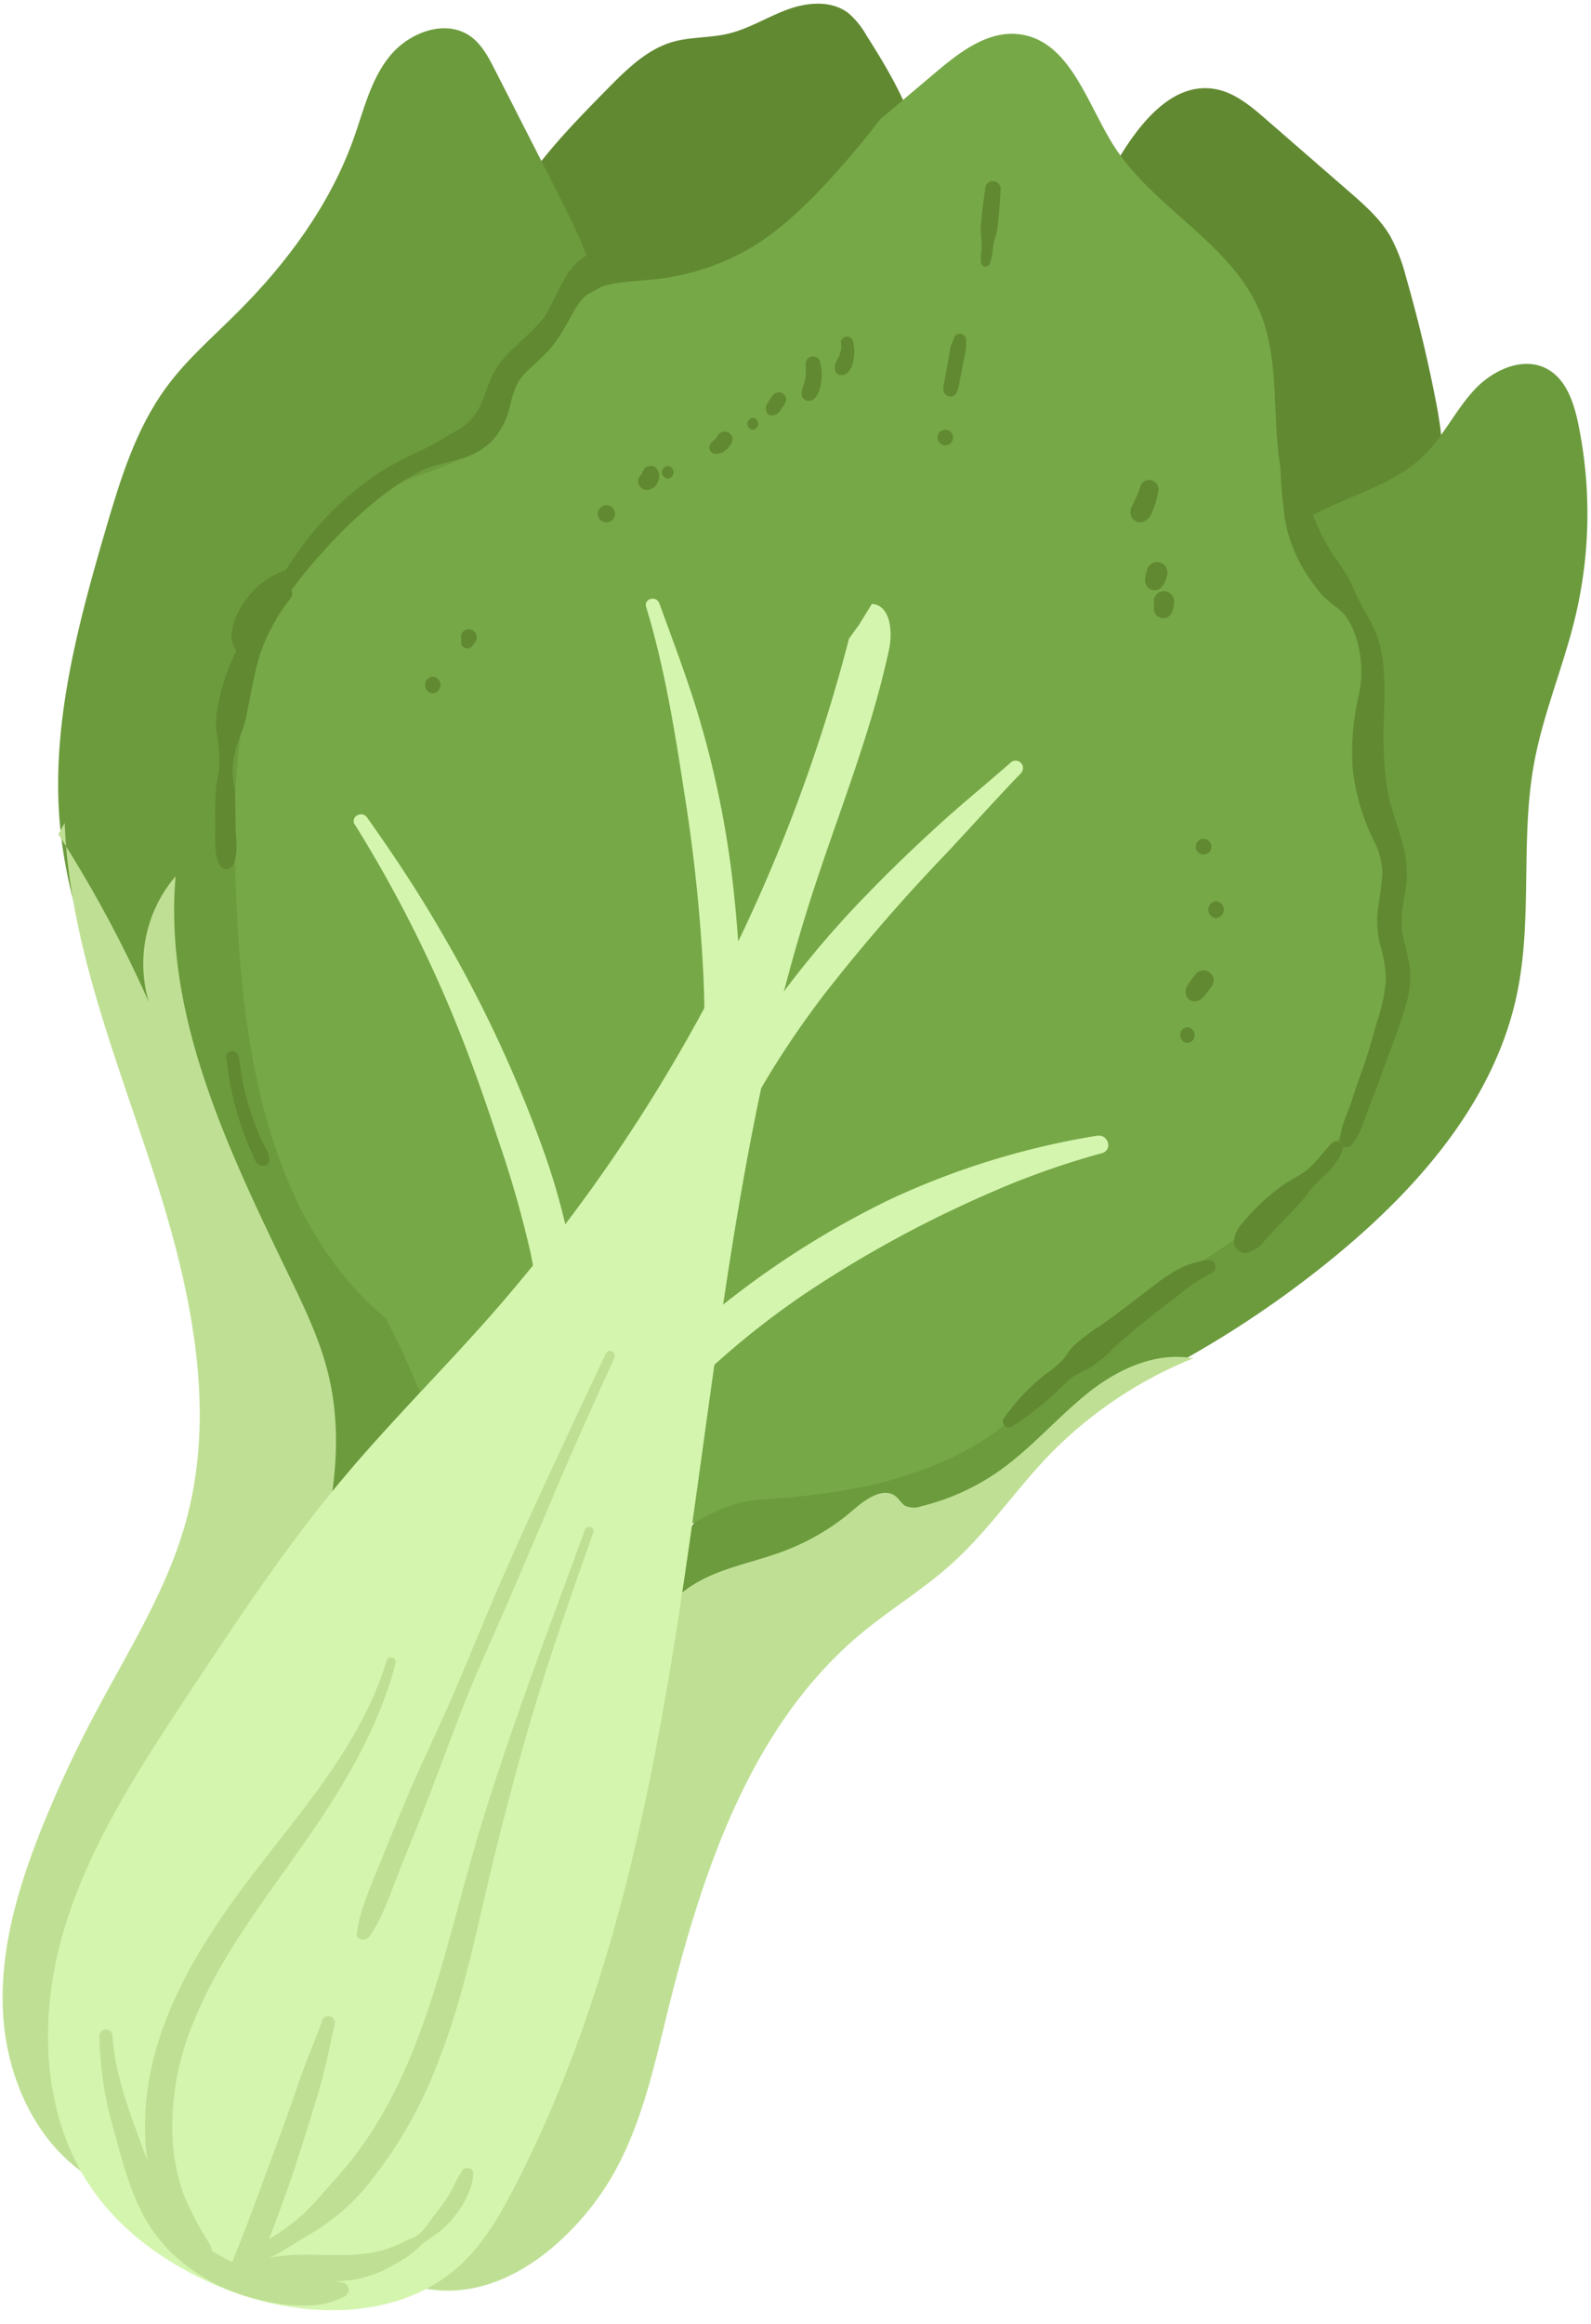 <?xml version="1.0" encoding="UTF-8"?>
<!DOCTYPE svg PUBLIC '-//W3C//DTD SVG 1.0//EN'
          'http://www.w3.org/TR/2001/REC-SVG-20010904/DTD/svg10.dtd'>
<svg data-name="Layer 1" height="407.1" preserveAspectRatio="xMidYMid meet" version="1.0" viewBox="134.3 58.0 278.9 407.1" width="278.9" xmlns="http://www.w3.org/2000/svg" xmlns:xlink="http://www.w3.org/1999/xlink" zoomAndPan="magnify"
><g id="change1_1"
  ><path d="M223.16,95.29c4.42-8.29,11.11-15.1,17.7-21.8,3.31-3.35,6.82-6.82,11.33-8.14,3.15-.91,6.53-.69,9.72-1.44,3.63-.85,6.85-2.91,10.35-4.21S280,58,283,60.28a14.54,14.54,0,0,1,3.15,3.86c5.54,8.73,11.33,18.58,9.41,28.73-1.22,6.5-5.43,11.95-8.76,17.65C281.41,119.66,278,130.09,271,138s-19.82,12.36-28.27,6c-4.25-3.21-6.45-8.39-8.46-13.33L221.14,98.46" fill="#618931"
  /></g
  ><g id="change1_2"
  ><path d="M322,100l8-13.57c3.86-6.54,9.57-14,17.08-12.87,3.54.54,6.46,3,9.16,5.35l14.53,12.63c2.69,2.34,5.44,4.74,7.24,7.83a31.14,31.14,0,0,1,2.76,7.15q2.93,10.19,5,20.57c1.47,7.27,2.56,15.17-.72,21.82-3.42,6.93-10.78,10.91-17.87,14-4,1.73-8.32,3.34-12.55,2.42-6.07-1.31-9.84-7.24-12.75-12.72a319,319,0,0,1-17.19-38.14c-1.53-4.09-2.83-9.15,0-12.45" fill="#618931"
  /></g
  ><g id="change2_1"
  ><path d="M185.75,293.14c-7.23-11-15.92-27.8-24-42.72-8.2-15.21-15.58-31.36-17-48.58s3.22-34.56,8.12-51.26c2.53-8.62,5.22-17.4,10.52-24.65,3.63-5,8.36-9,12.72-13.4,8.61-8.6,16-18.65,20.13-30.11,1.8-5,3-10.45,6.4-14.61s9.77-6.55,14.13-3.45c2,1.42,3.17,3.68,4.28,5.86l10.47,20.52c4.67,9.16,9.47,18.89,8.82,29.16-.84,13.15-10.36,24-14.48,36.52-5.36,16.25-1.31,34-3.11,51-.92,8.62-3.33,17-4.91,25.52-4.94,26.58-1.79,54.59-10.22,80.28-1.4,4.26-3.78,9-8.19,9.8-6,1.09-10.31-6-10.88-12.06S189.1,298.24,185.75,293.14Z" fill="#6c9b3d"
  /></g
  ><g id="change2_2"
  ><path d="M253.19,341.72c14.83-8.2,35.08-3.42,48.27-14.05,6.09-4.9,9.6-12.39,15.45-17.58,4.55-4,10.26-6.49,15.74-9.15a180.19,180.19,0,0,0,36.46-23.52c14.35-11.95,27.28-27,31.11-45.3,2.78-13.24.56-27.1,3-40.4,1.59-8.69,5.12-16.91,7.19-25.5a77.92,77.92,0,0,0,.55-34c-.77-3.72-2.11-7.79-5.46-9.6-4.22-2.28-9.57.2-12.81,3.73s-5.33,8-8.75,11.4c-6.22,6.13-15.74,7.46-22.84,12.55s-11,13.2-13.85,21.33c-6.09,17.53-8.11,36.52-16.47,53.09-5.76,11.44-14.3,21.21-21.22,32-4.45,6.94-8.25,14.31-12.95,21.09-15.15,21.87-39.59,37.56-48.91,62.49a4.6,4.6,0,0,0,7.19,0" fill="#6c9b3d"
  /></g
  ><g id="change3_1"
  ><path d="M201.85,288.84c-20.47-17.18-25-46.58-26.12-73.28-.61-14.22-.62-28.74,3.68-42.31S192.94,147,206.2,141.84c4.25-1.66,9.06-2.69,12.07-6.13a20.81,20.81,0,0,0,3.39-6.42c4.5-11.66,11.09-24.93,23.42-27,4.19-.69,8.55.1,12.71-.78,5.24-1.09,9.56-4.67,13.65-8.12l26.87-22.7c4.25-3.59,9.22-7.41,14.73-6.68,8.73,1.14,11.72,11.87,16.39,19.34,6.9,11,20.5,17.09,25.61,29,4.47,10.43,1.29,22.82,5.25,33.45,3.55,9.54,12.57,16.93,13.58,27.06.5,5-1.12,10.08-1.26,15.16-.22,8,3.19,15.55,5,23.33a59.86,59.86,0,0,1-16.85,55.86c-11,10.39-25.67,16.25-36.62,26.69-4.2,4-7.79,8.63-12.18,12.43-12,10.38-28.66,13.45-44.51,14.35-12.11.68-25.36,16.83-36.82,12.89s-21.13-28.38-26.06-39.46" fill="#76a847"
  /></g
  ><g id="change4_1"
  ><path d="M145.64,202.16c.81,20.93,8.91,40.77,15.39,60.68s11.43,41.45,5.87,61.64c-3.37,12.22-10.35,23.07-16.26,34.29q-4.59,8.7-8.35,17.81c-4.38,10.61-7.94,21.87-7.49,33.34s5.51,23.27,15.2,29.42c3.13,2,7.55,3.21,10.29.72a9.32,9.32,0,0,0,2.27-4c2.65-7.6,3.88-15.61,5.32-23.53a433.22,433.22,0,0,1,15.44-60.15c5.84-17.44,12.89-35.85,8.52-53.71-1.43-5.87-4.05-11.37-6.68-16.81-10.74-22.25-22.19-45.74-20.08-70.36a23.53,23.53,0,0,0-4.66,22.11,217,217,0,0,0-15.9-29.49" fill="#bfe094"
  /></g
  ><g id="change4_2"
  ><path d="M343.59,295.88a73.55,73.55,0,0,0-25.78,17.42c-5.68,6-10.35,12.86-16.44,18.4-5,4.58-10.92,8.12-16.15,12.47-19.65,16.38-28.05,42.39-34.14,67.23-2.33,9.51-4.53,19.22-9.42,27.7a48.17,48.17,0,0,1-8.75,11c-4.46,4.2-9.88,7.6-15.9,8.75s-12.7-.18-17.2-4.35a4.81,4.81,0,0,1-1.64-2.5,5.53,5.53,0,0,1,.75-3.26c2.79-6,5.85-11.89,8.44-18,7.74-18.11,11.29-37.89,20-55.55,5.31-10.75,12.41-20.48,19.48-30.16,2.33-3.19,4.71-6.43,7.92-8.73,4.92-3.53,11.17-4.44,16.84-6.56A40.6,40.6,0,0,0,284,322.38c2.15-1.87,5.33-4.05,7.46-2.16.53.48.88,1.15,1.48,1.52a3.66,3.66,0,0,0,2.82.11,40.29,40.29,0,0,0,13.89-6.34c5.44-3.88,9.83-9,15-13.22s11.77-7.43,18.37-6.43" fill="#bfe094"
  /></g
  ><g id="change5_1"
  ><path d="M283.13,169.86a289.28,289.28,0,0,1-63,118.79c-8.51,9.63-17.66,18.69-25.9,28.55-9.92,11.85-18.45,24.79-27,37.68-8.68,13.16-17.48,26.57-21.87,41.7s-3.75,32.55,5.43,45.35c5.2,7.25,12.78,12.56,20.94,16.17,14,6.2,32,7,43.28-3.37,4.16-3.84,7-8.85,9.62-13.89C260,371.94,252.8,289,276.48,215.24c4.64-14.46,10.48-28.59,13.66-43.45.69-3.19.25-7.8-3-8l-2.31,3.73" fill="#d4f5ae"
  /></g
  ><g id="change5_2"
  ><path d="M311.4,191.64c-4.23,3.72-8.6,7.25-12.76,11.06s-8.23,7.69-12.14,11.74a169.94,169.94,0,0,0-21,26.13,89.19,89.19,0,0,0-4.68,8c-.7,1.38-1.38,2.78-2,4.2a9.41,9.41,0,0,0-1.19,5.09c.15,1.33,1.6,2.64,2.94,1.69a9.13,9.13,0,0,0,2.9-3.33c.69-1.22,1.35-2.47,2-3.7,1.32-2.32,2.66-4.63,4.06-6.91a162.7,162.7,0,0,1,9.34-13.54,322.62,322.62,0,0,1,21.58-24.86c4.28-4.57,8.46-9.25,12.8-13.75a1.3,1.3,0,0,0-1.84-1.84Z" fill="#d4f5ae"
  /></g
  ><g id="change5_3"
  ><path d="M247.57,164.33c3.23,10.57,5,21.62,6.68,32.52a290.32,290.32,0,0,1,3.38,32.62c.27,6.31.08,12.67.83,18.94a2.47,2.47,0,0,0,2.11,2.4,2.42,2.42,0,0,0,2.67-1.75,76.32,76.32,0,0,0,.92-17.22q-.27-8.42-1.14-16.78a169.72,169.72,0,0,0-6.75-33.24c-1.93-6.12-4.19-12.1-6.39-18.13-.52-1.42-2.76-.86-2.31.64Z" fill="#d4f5ae"
  /></g
  ><g id="change5_4"
  ><path d="M196.51,202.44a227.82,227.82,0,0,1,18.2,35.94c2.5,6.25,4.72,12.61,6.83,19a190.88,190.88,0,0,1,5.62,19.44,61.7,61.7,0,0,1,1.45,11.08c.14,4-.21,8-.35,11.93-.09,2.63,4,3.93,5.17,1.4a19.38,19.38,0,0,0,1.77-5,41.33,41.33,0,0,0,.58-6,61.88,61.88,0,0,0-1-11.12,122.13,122.13,0,0,0-5.57-20.57,227.64,227.64,0,0,0-17.79-37.7c-3.92-6.78-8.24-13.26-12.77-19.64-.92-1.3-3-.13-2.16,1.26Z" fill="#d4f5ae"
  /></g
  ><g id="change5_5"
  ><path d="M326.6,256.94a137.92,137.92,0,0,0-36.48,11.25,156.38,156.38,0,0,0-31.82,20.59q-4.08,3.39-7.88,7.09c-1.27,1.23-2.47,2.54-3.61,3.89s-2.87,3.25-2.69,5.29a2.28,2.28,0,0,0,2.22,2.23c1.83,0,2.85-1,4.17-2.07s2.68-2.34,4-3.53c2.31-2.11,4.57-4.26,6.93-6.31a145.17,145.17,0,0,1,14.15-10.88,205.4,205.4,0,0,1,32.5-17.65A141.29,141.29,0,0,1,327.44,260c2-.56,1.14-3.4-.84-3.05Z" fill="#d4f5ae"
  /></g
  ><g id="change1_3"
  ><path d="M287.06,76.94c-3.54,3.64-7.09,7.33-10.86,10.74A65.8,65.8,0,0,1,264,96.3c-3.95,2.2-8.39,4.15-12.93,4.63-5,.52-10.24-.85-14.69,2.3-3.49,2.48-4.46,7.2-6.93,10.54-2.65,3.58-6.73,5.71-8.73,9.81-1,2-1.55,4.17-2.56,6.14a10,10,0,0,1-4.16,3.9c-1.89,1.13-3.84,2.32-5.83,3.26a65.73,65.73,0,0,0-6.62,3.42,53.75,53.75,0,0,0-12.46,11,67.21,67.21,0,0,0-8.79,14.11c-.58,1.18,1.11,2.21,1.78,1a71.19,71.19,0,0,1,8.72-11.63,76.83,76.83,0,0,1,10.79-10.16,45.73,45.73,0,0,1,6.25-4c2.15-1.14,4.32-1.45,6.62-2.07a13.44,13.44,0,0,0,6-3.21,13.14,13.14,0,0,0,3.24-6.26c.55-2.11,1-4,2.56-5.61s3.29-3,4.71-4.64a35.29,35.29,0,0,0,3.37-5.34c.85-1.5,1.82-3.39,3.41-4.16.75-.36,1.45-.87,2.22-1.17a15.35,15.35,0,0,1,3.23-.67c2.32-.31,4.8-.41,7.17-.73a42.37,42.37,0,0,0,14.11-4.55c5-2.63,9.12-6.42,13.05-10.4a152.13,152.13,0,0,0,11.27-13.18c1-1.19-.6-2.87-1.72-1.72Z" fill="#618931"
  /></g
  ><g id="change1_4"
  ><path d="M358.72,137.4a81.74,81.74,0,0,0,.9,12,26.46,26.46,0,0,0,4.76,10.67,28.31,28.31,0,0,0,1.8,2.29,22.3,22.3,0,0,0,2.09,1.78,12.11,12.11,0,0,1,1.84,1.66,13.14,13.14,0,0,1,1.34,2.37,19.29,19.29,0,0,1,1,11.77,43.6,43.6,0,0,0-1,13,38.2,38.2,0,0,0,3.75,12.47,12.8,12.8,0,0,1,1.43,5.54,62.33,62.33,0,0,1-.81,6.39,17.9,17.9,0,0,0,.43,6.23,22.55,22.55,0,0,1,1,6,30,30,0,0,1-1.48,7.18c-.7,2.37-1.34,4.78-2.13,7.12s-1.64,4.51-2.34,6.81-2.05,4.6-2.09,7.18a1.13,1.13,0,0,0,1.92.79c1.5-1.66,2.06-3.68,2.81-5.75s1.66-4.17,2.4-6.3c1.44-4.16,3.16-8.24,4.39-12.48a16.82,16.82,0,0,0,.69-6.65c-.25-2.16-1-4.21-1.31-6.35a19.25,19.25,0,0,1,.4-6.14,20.69,20.69,0,0,0,.25-6.38c-.59-4.19-2.51-8.07-3.27-12.24a63.47,63.47,0,0,1-.57-12.7c.06-4.21.31-8.69-.76-12.79a21.35,21.35,0,0,0-2.28-5.2,40.28,40.28,0,0,1-2.4-4.78,28.86,28.86,0,0,0-3.23-5.31,36,36,0,0,1-3.1-5.69,80.29,80.29,0,0,1-4.23-12.74,1.13,1.13,0,0,0-2.21.3Z" fill="#618931"
  /></g
  ><g id="change1_5"
  ><path d="M334.18,143.27a15.05,15.05,0,0,1-.57,1.59l.18-.42c-.19.44-.41.87-.61,1.31-.09.21-.19.42-.3.62s-.11.23-.17.34a5.27,5.27,0,0,0-.19.51,2.25,2.25,0,0,0,0,1,1.63,1.63,0,0,0,1,1.12,1.29,1.29,0,0,0,.67.15,1.68,1.68,0,0,0,.87-.24,2.63,2.63,0,0,0,1.15-1.46,11.74,11.74,0,0,0,.58-1.42,17.24,17.24,0,0,0,.54-2.23,1.78,1.78,0,0,0-.16-1.26,1.64,1.64,0,0,0-3,.39Z" fill="#618931"
  /></g
  ><g id="change1_6"
  ><path d="M335.41,157.78l-.24.78a3.34,3.34,0,0,0-.13.83,2.39,2.39,0,0,0,.06.8,1.56,1.56,0,0,0,.43.72,1.18,1.18,0,0,0,.53.35,1.22,1.22,0,0,0,.63.14,1.6,1.6,0,0,0,.83-.23l.36-.27.26-.34.06-.08.11-.17a3.62,3.62,0,0,0,.34-.78l.26-.79a1.47,1.47,0,0,0,0-.72,1.32,1.32,0,0,0-.21-.67,1.36,1.36,0,0,0-.47-.51,1.43,1.43,0,0,0-.62-.33l-.48-.06a1.77,1.77,0,0,0-.92.25l-.36.28a1.72,1.72,0,0,0-.47.8Z" fill="#618931"
  /></g
  ><g id="change1_7"
  ><path d="M336.59,163.35l0,.36s0,.11,0,.16a.55.55,0,0,0,0,.18l0,.34,0,.18,0,.28a1.26,1.26,0,0,0,.2.62,1,1,0,0,0,.27.34l.33.26a1.22,1.22,0,0,0,.61.19.79.79,0,0,0,.43,0,1.15,1.15,0,0,0,.6-.19,1.17,1.17,0,0,0,.35-.27l.26-.33a2.16,2.16,0,0,0,.19-.45l.05-.17.1-.34a4.31,4.31,0,0,0,.13-.8l0-.36a1.39,1.39,0,0,0-.15-.69,1.34,1.34,0,0,0-.37-.57,1.23,1.23,0,0,0-.58-.37,1.26,1.26,0,0,0-.69-.16l-.47.07a1.63,1.63,0,0,0-.79.46l-.28.36a1.7,1.7,0,0,0-.25.9Z" fill="#618931"
  /></g
  ><g id="change1_8"
  ><path d="M281.76,118.05c0,.2,0,.4,0,.6a1.6,1.6,0,0,1,0,.31v.15c0,.13,0,.1,0-.08,0,0,0,.23-.05.29l-.06.3c-.05.18-.11.37-.17.55a1.86,1.86,0,0,0-.1.25c.09-.2.1-.24.05-.11l-.06.14-.28.53a2.18,2.18,0,0,0-.27,2.18l-.15-.55v.06a1.05,1.05,0,0,0,1.31,1l-.1,0,.34,0a1.53,1.53,0,0,0,.37-.16,1.91,1.91,0,0,0,.46-.39,2.64,2.64,0,0,0,.49-.78,6.21,6.21,0,0,0,.46-1.79,7.94,7.94,0,0,0-.16-2.79,1.09,1.09,0,0,0-1.2-.78,1.06,1.06,0,0,0-.94,1.07Z" fill="#618931"
  /></g
  ><g id="change1_9"
  ><path d="M275.55,122.07s0-.27,0-.12,0,.1,0,.14l0,.28c0,.2,0,.4,0,.6s0,.37,0,.55,0,.22,0,.33l0-.15,0,.19c-.07.37-.15.75-.25,1.12s-.28.73-.35,1.11a3.54,3.54,0,0,0-.14.79,1.32,1.32,0,0,0,.92,1.27c.84.28,1.49-.46,1.88-1.09a5.32,5.32,0,0,0,.49-1.35,8.69,8.69,0,0,0,.23-1.43,9.32,9.32,0,0,0-.27-2.93,1.29,1.29,0,0,0-2.36-.3,1.53,1.53,0,0,0-.13,1Z" fill="#618931"
  /></g
  ><g id="change1_10"
  ><path d="M269.67,127.37l-.53.8-.26.39a1.13,1.13,0,0,0-.12.21,3,3,0,0,0-.16.37,1.24,1.24,0,0,0,.16,1l-.16-.59v.18a1.08,1.08,0,0,0,.4.84,1,1,0,0,0,.9.16l.16-.06h-.61a1.25,1.25,0,0,0,1-.12,2.34,2.34,0,0,0,.31-.24,3.5,3.5,0,0,0,.33-.43l.27-.4.55-.81a1,1,0,0,0,.16-.49,1,1,0,0,0,0-.51,1,1,0,0,0-.23-.45,1,1,0,0,0-.36-.33,1.32,1.32,0,0,0-1-.13l-.31.13a1.22,1.22,0,0,0-.46.47Z" fill="#618931"
  /></g
  ><g id="change1_11"
  ><path d="M266.27,133.29a1.06,1.06,0,0,0,0-2.11,1.06,1.06,0,0,0,0,2.11Z" fill="#618931"
  /></g
  ><g id="change1_12"
  ><path d="M260.07,134.34a2.46,2.46,0,0,1-.34.56l.22-.27a2.79,2.79,0,0,1-.52.51l.27-.2a6.12,6.12,0,0,0-.49.4l-.23.22a1.44,1.44,0,0,0-.18.25l-.06.13a.52.52,0,0,0-.08.3,1.11,1.11,0,0,0,0,.17v0c0,.06,0-.06,0,.14a.43.43,0,0,0,.07.25.45.45,0,0,0,.13.22,1.58,1.58,0,0,0,.12.15l.12.1a1.18,1.18,0,0,0,.4.21l.32,0h.26a1.84,1.84,0,0,0,.4-.06l.15-.05a2.94,2.94,0,0,0,.44-.2,5,5,0,0,0,.52-.39,2.52,2.52,0,0,0,.25-.21c.09-.09.17-.19.25-.28a4.67,4.67,0,0,0,.41-.58,1,1,0,0,0,.17-.52,1.18,1.18,0,0,0,0-.56,1.13,1.13,0,0,0-.26-.48,1,1,0,0,0-.39-.36,1.41,1.41,0,0,0-1.08-.14l-.34.14a1.33,1.33,0,0,0-.5.5Z" fill="#618931"
  /></g
  ><g id="change1_13"
  ><path d="M251.36,141.84a1.12,1.12,0,0,0,0-2.23,1.12,1.12,0,0,0,0,2.23Z" fill="#618931"
  /></g
  ><g id="change1_14"
  ><path d="M246.88,141.08a.81.81,0,0,1,0,.22l.05-.4a1.19,1.19,0,0,1-.07.27l.15-.37a2,2,0,0,1-.14.25l.24-.32a1,1,0,0,1-.21.21l.33-.25a2.06,2.06,0,0,0-.37.29l-.05.06-.12.1.32-.25-.21.16a.78.78,0,0,0-.28.29,1,1,0,0,0-.13.16v0a1.52,1.52,0,0,0-.21.78,1.09,1.09,0,0,0,.13.59,1.16,1.16,0,0,0,.32.5,1.47,1.47,0,0,0,.67.39h0l.42.06a1.61,1.61,0,0,0,.44-.06l.46-.19.18-.1.33-.26,0,0a3,3,0,0,0,.27-.35l.06-.08a2.37,2.37,0,0,0,.17-.36,2.79,2.79,0,0,0,.14-.37,4.11,4.11,0,0,0,.08-.6,2.72,2.72,0,0,0-.06-.58,1.55,1.55,0,0,0-.32-.7,1.07,1.07,0,0,0-.41-.38l-.35-.15a1.19,1.19,0,0,0-.59,0,.79.79,0,0,0-.37.1,1.08,1.08,0,0,0-.48.31l-.23.3a1.49,1.49,0,0,0-.2.74Z" fill="#618931"
  /></g
  ><g id="change1_15"
  ><path d="M240.6,149.5a1.49,1.49,0,0,0,0-3,1.49,1.49,0,0,0,0,3Z" fill="#618931"
  /></g
  ><g id="change1_16"
  ><path d="M345.29,207.68a1.37,1.37,0,0,0,0-2.74,1.37,1.37,0,0,0,0,2.74Z" fill="#618931"
  /></g
  ><g id="change1_17"
  ><path d="M347.47,218.82a1.48,1.48,0,0,0,0-2.95,1.48,1.48,0,0,0,0,2.95Z" fill="#618931"
  /></g
  ><g id="change1_18"
  ><path d="M343.69,228.85l-.78,1.13a5.58,5.58,0,0,0-.39.56l-.15.29a1.75,1.75,0,0,0-.22.93,4.63,4.63,0,0,0,.07.52,1.17,1.17,0,0,0,.27.53,1.18,1.18,0,0,0,.44.39l.37.16a1.63,1.63,0,0,0,.82,0c.87-.16,1.35-1,1.84-1.6l.83-1.1A1.35,1.35,0,0,0,347,230a1.43,1.43,0,0,0,0-.71,1.49,1.49,0,0,0-.32-.61,1.41,1.41,0,0,0-.51-.46,1.8,1.8,0,0,0-1.38-.18l-.43.18a1.87,1.87,0,0,0-.64.64Z" fill="#618931"
  /></g
  ><g id="change1_19"
  ><path d="M342.45,240.69a1.39,1.39,0,0,0,0-2.77,1.39,1.39,0,0,0,0,2.77Z" fill="#618931"
  /></g
  ><g id="change1_20"
  ><path d="M307,91.11c-.28,2.16-.62,4.34-.76,6.52-.07,1.08.13,2.17.13,3.26,0,.5,0,1-.06,1.51a4.74,4.74,0,0,0,0,1.72.81.81,0,0,0,1.47.19,11.72,11.72,0,0,0,.6-3.15c.22-1.14.67-2.25.8-3.41.25-2.21.39-4.42.54-6.64a1.37,1.37,0,1,0-2.74,0Z" fill="#618931"
  /></g
  ><g id="change1_21"
  ><path d="M301.49,117.3l-.22.67.31-.53a4.15,4.15,0,0,0-.8,2.22l-.4,2.17c-.13.7-.25,1.4-.37,2.1l-.18,1a5.78,5.78,0,0,0-.16,1.3,1.28,1.28,0,0,0,.91,1.19,1.25,1.25,0,0,0,1.4-.57,9.85,9.85,0,0,0,.6-2.36c.15-.75.31-1.5.45-2.25l.43-2.26c.08-.41.14-.81.18-1.23s0-.8,0-1.22a1.08,1.08,0,0,0-.94-1.07,1.11,1.11,0,0,0-1.2.79Z" fill="#618931"
  /></g
  ><g id="change1_22"
  ><path d="M300,136a1.36,1.36,0,0,0,0-2.72,1.36,1.36,0,0,0,0,2.72Z" fill="#618931"
  /></g
  ><g id="change1_23"
  ><path d="M215.15,169.64l0,.86,0,.29.11.26.17.22a.87.87,0,0,0,.35.22.57.57,0,0,0,.28.08.71.71,0,0,0,.29,0,.5.5,0,0,0,.27-.08.84.84,0,0,0,.36-.22l.49-.64a1.43,1.43,0,0,0,.36-.62,1.33,1.33,0,0,0,0-.74,1.43,1.43,0,0,0-.36-.62,1,1,0,0,0-.45-.29,1,1,0,0,0-.55-.12,1.38,1.38,0,0,0-.71.19,1.41,1.41,0,0,0-.5.5,1.38,1.38,0,0,0-.19.71Z" fill="#618931"
  /></g
  ><g id="change1_24"
  ><path d="M210.17,179.45a1.47,1.47,0,0,0,0-2.93,1.47,1.47,0,0,0,0,2.93Z" fill="#618931"
  /></g
  ><g id="change1_25"
  ><path d="M184,158a14.09,14.09,0,0,0-3.82,2.14,15.67,15.67,0,0,0-2.85,3,13.92,13.92,0,0,0-1.93,3.68,8.59,8.59,0,0,0-.49,2.19,6.46,6.46,0,0,0,0,1,3.88,3.88,0,0,0,.33,1.15c-.17-.45,0,.18.16.37a1.71,1.71,0,0,0,2.64.34,1.55,1.55,0,0,0,.24-.27c.19-.23.19-.24,0-.05.11-.18.28-.33.4-.52a7.57,7.57,0,0,0,.45-1.18c.2-.56.37-1.11.56-1.66a4,4,0,0,1,.28-.79c-.05,0-.19.43,0,0l.18-.38c.25-.52.52-1,.81-1.55s.6-.93.92-1.38c.13-.2-.21.24,0-.05l.32-.39c.18-.21.37-.41.56-.61a13,13,0,0,1,2.45-2.07A1.6,1.6,0,0,0,184,158Z" fill="#618931"
  /></g
  ><g id="change1_26"
  ><path d="M182.67,160.8a46.46,46.46,0,0,0-6.31,9.94,37.16,37.16,0,0,0-4,11.66,12.14,12.14,0,0,0-.16,3.24c.13,1.13.36,2.28.44,3.41a28.06,28.06,0,0,1,.07,3.43c-.07,1.17-.39,2.27-.51,3.43a63.15,63.15,0,0,0-.16,6.88c0,2.05-.28,5,.83,6.8a1.32,1.32,0,0,0,2.25,0c1-1.85.55-4.52.49-6.55s0-4.27-.18-6.39c-.07-1.14-.34-2.31-.36-3.44a14.59,14.59,0,0,1,.4-3.29c.44-2.08,1.46-4,1.92-6.06.81-3.72,1.36-7.53,2.46-11.19a33.5,33.5,0,0,1,5.4-9.88c1.11-1.49-1.35-3.38-2.58-2Z" fill="#618931"
  /></g
  ><g id="change1_27"
  ><path d="M174,243.21a53.29,53.29,0,0,0,1.9,9.87q.7,2.34,1.59,4.61c.32.81.66,1.6,1,2.4s.61,1.66,1.42,2a1.07,1.07,0,0,0,1.56-.63,3.46,3.46,0,0,0-.65-2.39c-.34-.67-.66-1.36-1-2.05a43.73,43.73,0,0,1-1.64-4.44,49.44,49.44,0,0,1-2-9.4c-.16-1.4-2.37-1.43-2.23,0Z" fill="#618931"
  /></g
  ><g id="change1_28"
  ><path d="M367.79,258.22c-1.33,1.34-2.42,2.9-3.79,4.21s-3.12,2-4.66,3.07a35.73,35.73,0,0,0-4.88,4.14,31.94,31.94,0,0,0-2.29,2.52,5.32,5.32,0,0,0-1.56,3.4,2,2,0,0,0,2.44,1.86,5.81,5.81,0,0,0,2.94-2.1c.73-.8,1.45-1.6,2.19-2.39,1.4-1.52,2.93-2.95,4.26-4.53.61-.72,1.19-1.46,1.77-2.2a20.43,20.43,0,0,1,2.05-2.11,11.06,11.06,0,0,0,3.43-4.76,1.15,1.15,0,0,0-1.9-1.11Z" fill="#618931"
  /></g
  ><g id="change1_29"
  ><path d="M345.93,278.71a16.22,16.22,0,0,0-5.26,1.7,36,36,0,0,0-4.27,2.9c-3.1,2.35-6.14,4.77-9.36,7a32.47,32.47,0,0,0-4.59,3.49c-.72.71-1.21,1.66-1.87,2.42a15.87,15.87,0,0,1-2.33,2,34.63,34.63,0,0,0-8,8.29c-.57.85.55,1.91,1.39,1.39a53.71,53.71,0,0,0,8.71-6.9,15.9,15.9,0,0,1,2.12-1.9,24.12,24.12,0,0,1,2.49-1.25,22.49,22.49,0,0,0,4.46-3.64c2.75-2.56,5.71-4.85,8.65-7.18,1.29-1,2.58-2,3.91-3a25.32,25.32,0,0,1,4.56-2.94,1.22,1.22,0,0,0-.65-2.35Z" fill="#618931"
  /></g
  ><g id="change4_3"
  ><path d="M236.8,326c-7,19.34-14.53,38.57-20.1,58.38-4.94,17.59-8.92,36.48-20.25,51.28-1.34,1.76-2.78,3.43-4.26,5.06s-3,3.46-4.61,5a41.39,41.39,0,0,1-11.35,7.15c-1.25.57-.36,2.59.92,2.2a31.5,31.5,0,0,0,5.78-2.26c1.83-1,3.51-2.16,5.3-3.21a38.31,38.31,0,0,0,9.49-7.65,77.11,77.11,0,0,0,13.39-22.78c3.7-9.31,5.89-19.08,8.14-28.81q3.51-15.16,7.83-30.13c3.32-11.41,7.27-22.62,11.24-33.81.35-1-1.18-1.38-1.52-.42Z" fill="#bfe094"
  /></g
  ><g id="change4_4"
  ><path d="M202.09,348.83c-4.7,15.58-16.29,27.7-25.74,40.51-9.07,12.27-17,26.38-16.61,42.1a39.22,39.22,0,0,0,2,11.82c1.29,3.76,3.12,7.63,6.14,10.3,1.69,1.48,4.42-.39,3.2-2.47a52.06,52.06,0,0,1-4.6-8.74,35.14,35.14,0,0,1-1.92-9.57,47.18,47.18,0,0,1,3.57-20.35c5.77-14.44,16.49-26.27,24.66-39.33,4.68-7.47,8.65-15.27,10.88-23.83a.84.84,0,0,0-1.61-.44Z" fill="#bfe094"
  /></g
  ><g id="change4_5"
  ><path d="M171.1,455.36a6.91,6.91,0,0,1,1.27.39l-.3-.13a6.76,6.76,0,0,1,1.38.81l-.25-.19a5.2,5.2,0,0,1,.44.38,1.27,1.27,0,0,0,1.23.32,1.4,1.4,0,0,0,.57-.32,1.49,1.49,0,0,0,.32-.56,1.25,1.25,0,0,0-.33-1.23,7.56,7.56,0,0,0-3.67-1.86,1.33,1.33,0,0,0-1,.13,1.25,1.25,0,0,0-.57.74,1.26,1.26,0,0,0,.13,1,1.18,1.18,0,0,0,.74.57Z" fill="#bfe094"
  /></g
  ><g id="change4_6"
  ><path d="M240.53,295c-6.15,13.12-12.39,26.22-18.2,39.5-2.88,6.58-5.54,13.25-8.38,19.84s-6,12.95-8.75,19.56q-2.34,5.65-4.64,11.32c-1.49,3.68-3.21,7.44-3.72,11.41-.16,1.29,1.61,1.42,2.2.6,2.06-2.87,3.27-6.39,4.55-9.66s2.63-6.67,4-10c2.65-6.65,5.08-13.37,7.64-20s5.71-13.31,8.56-19.94,5.57-13.07,8.36-19.6c3.17-7.43,6.49-14.8,9.85-22.15.43-1-1-1.8-1.43-.83Z" fill="#bfe094"
  /></g
  ><g id="change4_7"
  ><path d="M190.76,412c-1.38,3.81-3,7.51-4.29,11.34s-2.63,7.46-4,11.16-2.7,7.42-4.11,11.11q-1,2.71-2.08,5.41c-.72,1.89-1.78,3.93-1.56,6a1.66,1.66,0,0,0,2.79,1.16c1.62-1.36,2.25-3.59,3-5.49s1.4-3.6,2.07-5.41c1.4-3.78,2.78-7.56,4-11.39s2.43-7.66,3.58-11.52,1.91-7.81,2.81-11.75a1.16,1.16,0,0,0-2.24-.62Z" fill="#bfe094"
  /></g
  ><g id="change4_8"
  ><path d="M215.31,438.24c-.87,1.27-1.46,2.74-2.24,4.06a33.56,33.56,0,0,1-2.59,3.66c-.9,1.16-1.9,2.85-3.12,3.68-.59.4-1.34.57-2,.91a19.69,19.69,0,0,1-2.29,1.05c-6.84,2.6-14.07.54-21.07,1.79-3.74.66-7.66,1.5-11.22-.35a1.5,1.5,0,0,0-2,2c2.1,3.85,6.73,4.1,10.6,3.5,2.09-.32,4.15-.92,6.27-1.06,2.37-.16,4.73.1,7.09.12a20,20,0,0,0,10.55-2.85,18.71,18.71,0,0,0,4.23-2.91c1.18-1.27,2.68-2,4-3.07,2.73-2.27,5.57-6.38,5.74-10,.05-1.12-1.41-1.34-2-.54Z" fill="#bfe094"
  /></g
  ><g id="change4_9"
  ><path d="M151.73,414.53a60.63,60.63,0,0,0,2.45,16.33c1.43,5.24,2.77,10.67,5.4,15.46,4.27,7.77,12.2,12.77,20.72,14.65a30.16,30.16,0,0,0,7.44.88,14.57,14.57,0,0,0,7.09-1.65,1.29,1.29,0,0,0-.3-2.33,34.66,34.66,0,0,0-5.76-.64c-1.92-.2-3.86-.28-5.77-.61a31.53,31.53,0,0,1-10.78-3.87,23.85,23.85,0,0,1-8-7.57c-2.67-4.19-4.21-9.11-5.93-13.74-2-5.42-3.92-11.11-4.27-16.91a1.15,1.15,0,0,0-2.29,0Z" fill="#bfe094"
  /></g
></svg
>
